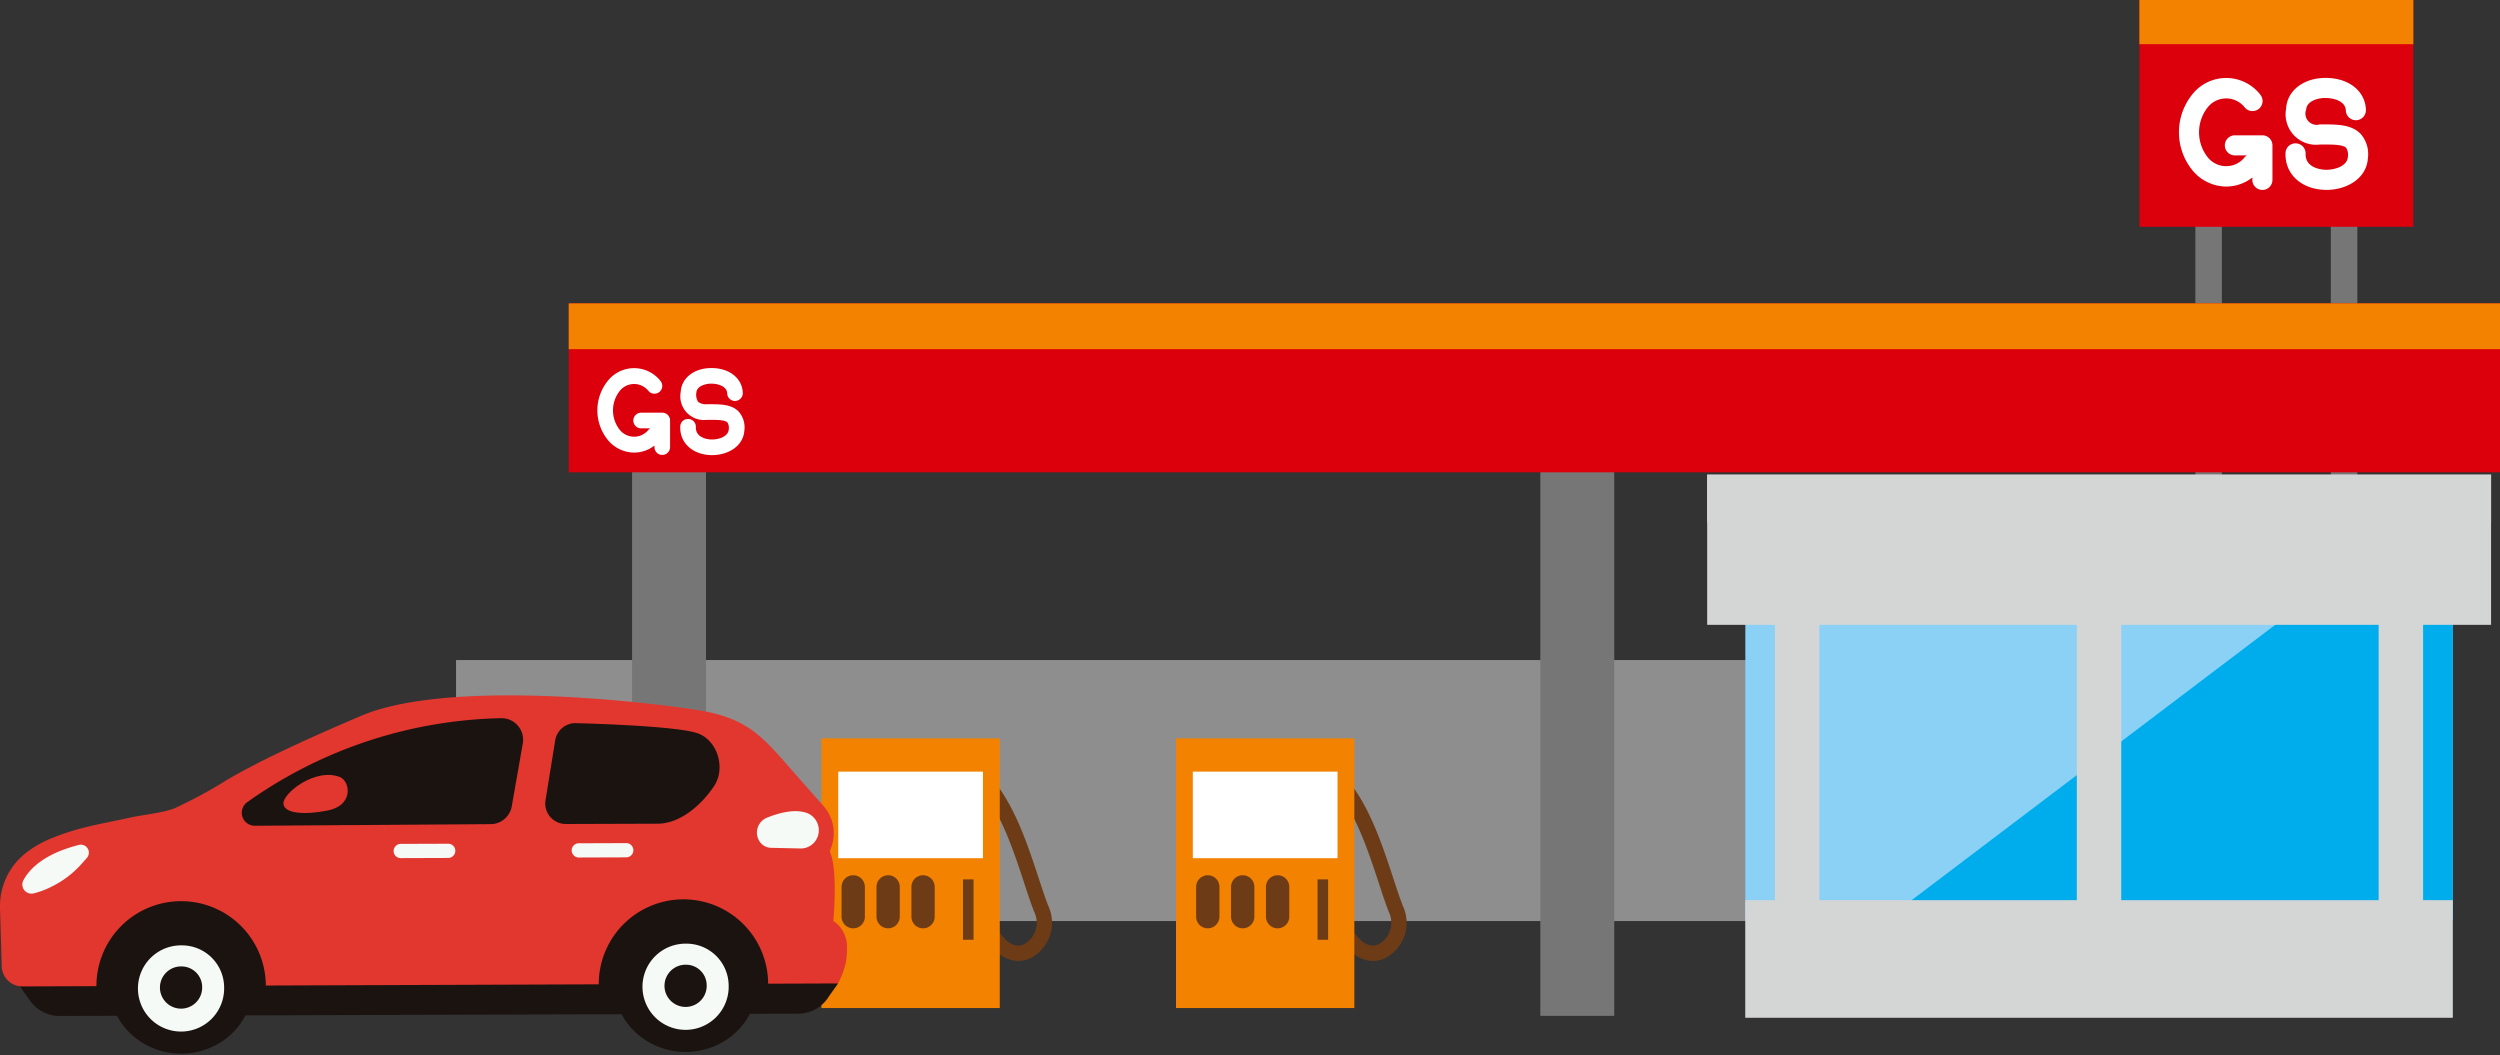 <svg xmlns="http://www.w3.org/2000/svg" width="385.63" height="162.735" viewBox="0 0 385.63 162.735">
  <rect x="0" y="0" width="385.63" height="162.735" fill="#333333" stroke="none"/>
  <g id="グループ_153" data-name="グループ 153" transform="translate(-99.483 -344.503)">
    <g id="グループ_151" data-name="グループ 151">
      <g id="グループ_150" data-name="グループ 150">
        <g id="グループ_145" data-name="グループ 145">
          <g id="グループ_143" data-name="グループ 143">
            <rect id="長方形_1565" data-name="長方形 1565" width="4.089" height="110.41" transform="translate(459.023 374.038)" fill="#767676"/>
            <rect id="長方形_1566" data-name="長方形 1566" width="4.089" height="110.41" transform="translate(438.122 374.038)" fill="#767676"/>
          </g>
          <rect id="長方形_1567" data-name="長方形 1567" width="42.256" height="34.987" transform="translate(429.49 344.503)" fill="#dc000c"/>
          <rect id="長方形_1568" data-name="長方形 1568" width="42.256" height="6.815" transform="translate(429.49 344.503)" fill="#f38200"/>
          <g id="グループ_144" data-name="グループ 144">
            <path id="パス_390" data-name="パス 390" d="M448.461,365.376h-4.186a1.551,1.551,0,1,0,0,3.1h1.8a1.556,1.556,0,0,0-.328.26,3.644,3.644,0,0,1-5.74,0,6.217,6.217,0,0,1,0-7.653,3.645,3.645,0,0,1,5.74,0,1.551,1.551,0,1,0,2.376-2,6.666,6.666,0,0,0-10.489,0,9.309,9.309,0,0,0,0,11.643,6.808,6.808,0,0,0,5.246,2.554,6.583,6.583,0,0,0,4.032-1.394v.308a1.551,1.551,0,1,0,3.1,0v-5.273A1.551,1.551,0,0,0,448.461,365.376Z" fill="#fff"/>
            <path id="パス_391" data-name="パス 391" d="M458.347,373.794c-.141,0-.284,0-.425-.01-3.588-.186-6.01-2.52-5.893-5.675a1.528,1.528,0,0,1,1.608-1.491,1.551,1.551,0,0,1,1.492,1.608c-.081,2.19,2.447,2.433,2.955,2.461,1.414.07,3.462-.5,3.565-2a2.039,2.039,0,0,0-.257-1.368c-.5-.532-2.149-.524-3.61-.521h-.459a4.7,4.7,0,0,1-5.2-5.549c.138-2.768,2.733-4.781,6.2-4.724,3.5.027,6.013,2.051,6.11,4.923a1.555,1.555,0,0,1-1.5,1.6.438.438,0,0,1-.052,0,1.552,1.552,0,0,1-1.55-1.5c-.049-1.507-2.006-1.919-3.034-1.928-1.193-.051-3.011.457-3.079,1.779a1.731,1.731,0,0,0,2.1,2.293l.448,0c2.2.007,4.461-.013,5.884,1.5a4.737,4.737,0,0,1,1.088,3.7C464.525,372.137,461.363,373.794,458.347,373.794Z" fill="#fff"/>
          </g>
        </g>
        <rect id="長方形_1569" data-name="長方形 1569" width="208.67" height="40.258" transform="translate(169.828 446.318)" fill="#8e8e8f"/>
        <g id="グループ_146" data-name="グループ 146">
          <rect id="長方形_1570" data-name="長方形 1570" width="109.145" height="60.973" transform="translate(368.705 425.336)" fill="#8ad1f5"/>
          <path id="パス_392" data-name="パス 392" d="M477.85,486.309V425.336h-6.875l-80.514,60.973Z" fill="#00adec"/>
          <path id="パス_393" data-name="パス 393" d="M473.25,483.353V437.4h-6.855v45.955H426.688V437.4h-6.852v45.955H380.127V437.4h-6.854v45.955h-4.582v18.141H477.836V483.353Z" fill="#d4d5d5"/>
          <rect id="長方形_1571" data-name="長方形 1571" width="120.918" height="23.166" transform="translate(362.818 417.719)" fill="#d4d5d5"/>
          <rect id="長方形_1572" data-name="長方形 1572" width="120.918" height="7.408" transform="translate(362.818 417.719)" fill="#d4d5d5"/>
        </g>
        <rect id="長方形_1573" data-name="長方形 1573" width="11.4" height="96.876" transform="translate(196.984 404.327)" fill="#767676"/>
        <rect id="長方形_1574" data-name="長方形 1574" width="11.402" height="96.876" transform="translate(337.08 404.327)" fill="#767676"/>
        <rect id="長方形_1575" data-name="長方形 1575" width="297.904" height="26.064" transform="translate(187.209 391.296)" fill="#dc000c"/>
        <rect id="長方形_1576" data-name="長方形 1576" width="297.904" height="7.066" transform="translate(187.209 391.296)" fill="#f38200"/>
        <g id="グループ_147" data-name="グループ 147">
          <path id="パス_394" data-name="パス 394" d="M256.58,492.721c-1.871,0-4.027-1.2-5.766-4.584l2.1-1.078c1.375,2.673,3.025,3.8,4.537,3.1a3.8,3.8,0,0,0,1.7-4.662c-.541-1.289-1.08-2.93-1.7-4.83-1.541-4.688-3.459-10.518-6.5-14.2l1.822-1.5c3.321,4.021,5.315,10.088,6.918,14.961.608,1.853,1.135,3.451,1.639,4.65a6.15,6.15,0,0,1-2.879,7.721A4.425,4.425,0,0,1,256.58,492.721Z" fill="#6d3c17"/>
          <rect id="長方形_1577" data-name="長方形 1577" width="27.51" height="41.602" transform="translate(226.189 458.395)" fill="#f38200"/>
          <rect id="長方形_1578" data-name="長方形 1578" width="22.32" height="13.352" transform="translate(228.785 463.529)" fill="#fff"/>
          <path id="パス_395" data-name="パス 395" d="M232.891,485.9a1.8,1.8,0,0,1-1.8,1.8h0a1.794,1.794,0,0,1-1.795-1.8v-4.589a1.794,1.794,0,0,1,1.795-1.8h0a1.8,1.8,0,0,1,1.8,1.8Z" fill="#6d3c17"/>
          <path id="パス_396" data-name="パス 396" d="M238.275,485.9a1.793,1.793,0,0,1-1.795,1.8h0a1.8,1.8,0,0,1-1.795-1.8v-4.589a1.8,1.8,0,0,1,1.795-1.8h0a1.793,1.793,0,0,1,1.795,1.8Z" fill="#6d3c17"/>
          <path id="パス_397" data-name="パス 397" d="M243.662,485.9a1.8,1.8,0,0,1-1.795,1.8h0a1.794,1.794,0,0,1-1.795-1.8v-4.589a1.794,1.794,0,0,1,1.795-1.8h0a1.8,1.8,0,0,1,1.795,1.8Z" fill="#6d3c17"/>
          <rect id="長方形_1579" data-name="長方形 1579" width="1.629" height="9.309" transform="translate(248.025 480.152)" fill="#6d3c17"/>
        </g>
        <g id="グループ_148" data-name="グループ 148">
          <path id="パス_398" data-name="パス 398" d="M311.271,492.721c-1.867,0-4.025-1.2-5.763-4.584l2.1-1.078c1.375,2.673,3.026,3.8,4.539,3.1a3.8,3.8,0,0,0,1.7-4.662c-.541-1.289-1.08-2.93-1.7-4.83-1.541-4.688-3.46-10.518-6.5-14.2l1.823-1.5c3.316,4.021,5.314,10.088,6.916,14.961.607,1.853,1.134,3.451,1.638,4.65a6.146,6.146,0,0,1-2.881,7.721A4.412,4.412,0,0,1,311.271,492.721Z" fill="#6d3c17"/>
          <rect id="長方形_1580" data-name="長方形 1580" width="27.51" height="41.602" transform="translate(280.883 458.395)" fill="#f38200"/>
          <rect id="長方形_1581" data-name="長方形 1581" width="22.32" height="13.352" transform="translate(283.478 463.529)" fill="#fff"/>
          <path id="パス_399" data-name="パス 399" d="M287.584,485.9a1.8,1.8,0,0,1-1.8,1.8h0a1.8,1.8,0,0,1-1.795-1.8v-4.589a1.8,1.8,0,0,1,1.795-1.8h0a1.8,1.8,0,0,1,1.8,1.8Z" fill="#6d3c17"/>
          <path id="パス_400" data-name="パス 400" d="M292.969,485.9a1.794,1.794,0,0,1-1.795,1.8h0a1.8,1.8,0,0,1-1.8-1.8v-4.589a1.8,1.8,0,0,1,1.8-1.8h0a1.794,1.794,0,0,1,1.795,1.8Z" fill="#6d3c17"/>
          <path id="パス_401" data-name="パス 401" d="M298.355,485.9a1.794,1.794,0,0,1-1.8,1.8h0a1.793,1.793,0,0,1-1.794-1.8v-4.589a1.793,1.793,0,0,1,1.794-1.8h0a1.794,1.794,0,0,1,1.8,1.8Z" fill="#6d3c17"/>
          <rect id="長方形_1582" data-name="長方形 1582" width="1.629" height="9.309" transform="translate(302.719 480.152)" fill="#6d3c17"/>
        </g>
        <g id="グループ_149" data-name="グループ 149">
          <path id="パス_402" data-name="パス 402" d="M201.639,408.161h-3.256a1.209,1.209,0,0,0,0,2.418h1.4a1.082,1.082,0,0,0-.256.2,2.837,2.837,0,0,1-4.465,0,4.842,4.842,0,0,1,0-5.953,2.832,2.832,0,0,1,4.465,0,1.206,1.206,0,0,0,1.848-1.549,5.184,5.184,0,0,0-8.16,0,7.248,7.248,0,0,0,0,9.055,5.3,5.3,0,0,0,4.082,1.984,5.121,5.121,0,0,0,3.135-1.084v.238a1.206,1.206,0,1,0,2.412,0v-4.1A1.2,1.2,0,0,0,201.639,408.161Z" fill="#fff"/>
          <path id="パス_403" data-name="パス 403" d="M209.326,414.708c-.111,0-.221,0-.33-.008-2.789-.145-4.676-1.957-4.584-4.412a1.188,1.188,0,0,1,1.252-1.158,1.2,1.2,0,0,1,1.158,1.25c-.062,1.7,1.906,1.892,2.3,1.912,1.1.052,2.695-.385,2.772-1.557a1.564,1.564,0,0,0-.2-1.062c-.388-.414-1.674-.407-2.81-.407h-.356a3.657,3.657,0,0,1-4.043-4.314c.106-2.152,2.125-3.721,4.823-3.674,2.722.023,4.677,1.6,4.753,3.828a1.208,1.208,0,0,1-1.168,1.246.12.12,0,0,1-.039,0,1.2,1.2,0,0,1-1.2-1.166c-.043-1.172-1.562-1.494-2.363-1.5-.928-.037-2.34.358-2.393,1.387a2.015,2.015,0,0,0,.284,1.428,2.046,2.046,0,0,0,1.349.355l.35,0c1.713,0,3.469-.008,4.576,1.168a3.7,3.7,0,0,1,.846,2.881C214.131,413.421,211.672,414.708,209.326,414.708Z" fill="#fff"/>
        </g>
      </g>
    </g>
    <g id="グループ_152" data-name="グループ 152">
      <path id="パス_404" data-name="パス 404" d="M101.448,495.079l2.653,3.763a5.6,5.6,0,0,0,4.524,2.375l105.881-.328,8.305-.028a5.547,5.547,0,0,0,4.546-2.687l1.4-1.972L210.2,481.963l-63.556-3.521-40.03,5.861Z" fill="#1b1310"/>
      <path id="パス_405" data-name="パス 405" d="M228.76,496.2a13.607,13.607,0,0,0,1.2-3.22,13.306,13.306,0,0,0,.178-2.462,4.773,4.773,0,0,0-2.113-3.959h0s.766-7.872-.548-10.725c0,0,.137-.339.307-.859a6.332,6.332,0,0,0-1.284-6.158l-3.427-3.873c-5.915-6.683-7.782-9.714-16.612-11.011-13.353-1.962-39.332-4.1-51.269.985-10.691,4.558-16.385,7.385-20.533,9.786a72.227,72.227,0,0,1-8.339,4.518c-1.88.694-4.78.959-6.743,1.393-4.7,1.038-7.964,1.456-12.363,3.285a16.081,16.081,0,0,0-4.024,2.4,10.475,10.475,0,0,0-3.7,8.5l.259,8.785a3.184,3.184,0,0,0,3.127,3.075Z" fill="#e2372f"/>
      <path id="パス_406" data-name="パス 406" d="M217.806,470.627c1.891-.759,4.336-1.4,6.191-.7a2.846,2.846,0,0,1,1.768,2.984c-.005.036-.009.073-.014.109a2.773,2.773,0,0,1-2.82,2.36l-4.523-.1a2.15,2.15,0,0,1-1.643-.82h0A2.481,2.481,0,0,1,217.806,470.627Z" fill="#f5faf7"/>
      <path id="パス_407" data-name="パス 407" d="M103.365,480.424c.808-1.527,2.914-3.914,8.363-5.293a.925.925,0,0,1,.924,1.509l-.795.894a14.756,14.756,0,0,1-4.6,3.488,12.483,12.483,0,0,1-2.7,1A1.1,1.1,0,0,1,103.365,480.424Z" fill="#f5faf7" stroke="#f5faf7" stroke-miterlimit="10" stroke-width="0.609"/>
      <path id="パス_408" data-name="パス 408" d="M207,457.582c-3.571-1.178-18.491-1.524-18.491-1.524a3.162,3.162,0,0,0-3.384,2.643l-1.495,9.244a3.158,3.158,0,0,0,3.128,3.661l14.194-.047c3.417-.011,6.68-2.844,8.591-5.676.045-.066.089-.133.133-.2C211.461,462.921,210.122,458.613,207,457.582Z" fill="#1b1310"/>
      <path id="パス_409" data-name="パス 409" d="M176.828,455.285a70.014,70.014,0,0,0-39.21,12.952,2.007,2.007,0,0,0,1.18,3.64l36.371-.249a3.326,3.326,0,0,0,3.255-2.752l1.7-9.688A3.325,3.325,0,0,0,176.828,455.285Z" fill="#1b1310"/>
      <path id="パス_410" data-name="パス 410" d="M143.2,468.483c-.145-1.57,4.964-5.694,8.823-4.074,1.517.8,1.948,4.32-1.968,5.11C146.613,470.213,143.34,470.053,143.2,468.483Z" fill="#e2372f"/>
      <path id="パス_411" data-name="パス 411" d="M161.3,476.868l7.325-.024a1.1,1.1,0,0,0,1.093-1.1h0a1.1,1.1,0,0,0-1.1-1.094l-7.326.025a1.1,1.1,0,0,0-1.093,1.1h0A1.1,1.1,0,0,0,161.3,476.868Z" fill="#f5faf7"/>
      <path id="パス_412" data-name="パス 412" d="M188.764,476.775l7.325-.025a1.1,1.1,0,0,0,1.093-1.1h0a1.1,1.1,0,0,0-1.1-1.094l-7.325.025a1.1,1.1,0,0,0-1.093,1.1h0A1.1,1.1,0,0,0,188.764,476.775Z" fill="#f5faf7"/>
      <path id="パス_413" data-name="パス 413" d="M191.844,496.857c0-.106,0-.211,0-.317a13.065,13.065,0,1,1,26.119.229Z" fill="#1b1310"/>
      <path id="パス_414" data-name="パス 414" d="M114.359,497.12c0-.106,0-.211,0-.317a13.064,13.064,0,1,1,26.118.228Z" fill="#1b1310"/>
      <ellipse id="楕円形_49" data-name="楕円形 49" cx="10.616" cy="11.075" rx="10.616" ry="11.075" transform="translate(193.965 506.553) rotate(-88.91)" fill="#1b1310"/>
      <path id="パス_415" data-name="パス 415" d="M211.881,496.557a6.648,6.648,0,1,1-6.52-6.493A6.508,6.508,0,0,1,211.881,496.557Z" fill="#f5faf7"/>
      <path id="パス_416" data-name="パス 416" d="M208.493,496.492a3.256,3.256,0,1,1-3.193-3.18A3.188,3.188,0,0,1,208.493,496.492Z" fill="#1b1310"/>
      <ellipse id="楕円形_50" data-name="楕円形 50" cx="10.617" cy="11.075" rx="10.617" ry="11.075" transform="matrix(0.019, -1, 1, 0.019, 116.14, 506.818)" fill="#1b1310"/>
      <path id="パス_417" data-name="パス 417" d="M134.056,496.821a6.648,6.648,0,1,1-6.52-6.493A6.509,6.509,0,0,1,134.056,496.821Z" fill="#f5faf7"/>
      <path id="パス_418" data-name="パス 418" d="M130.668,496.756a3.257,3.257,0,1,1-3.194-3.18A3.189,3.189,0,0,1,130.668,496.756Z" fill="#1b1310"/>
    </g>
  </g>
</svg>
